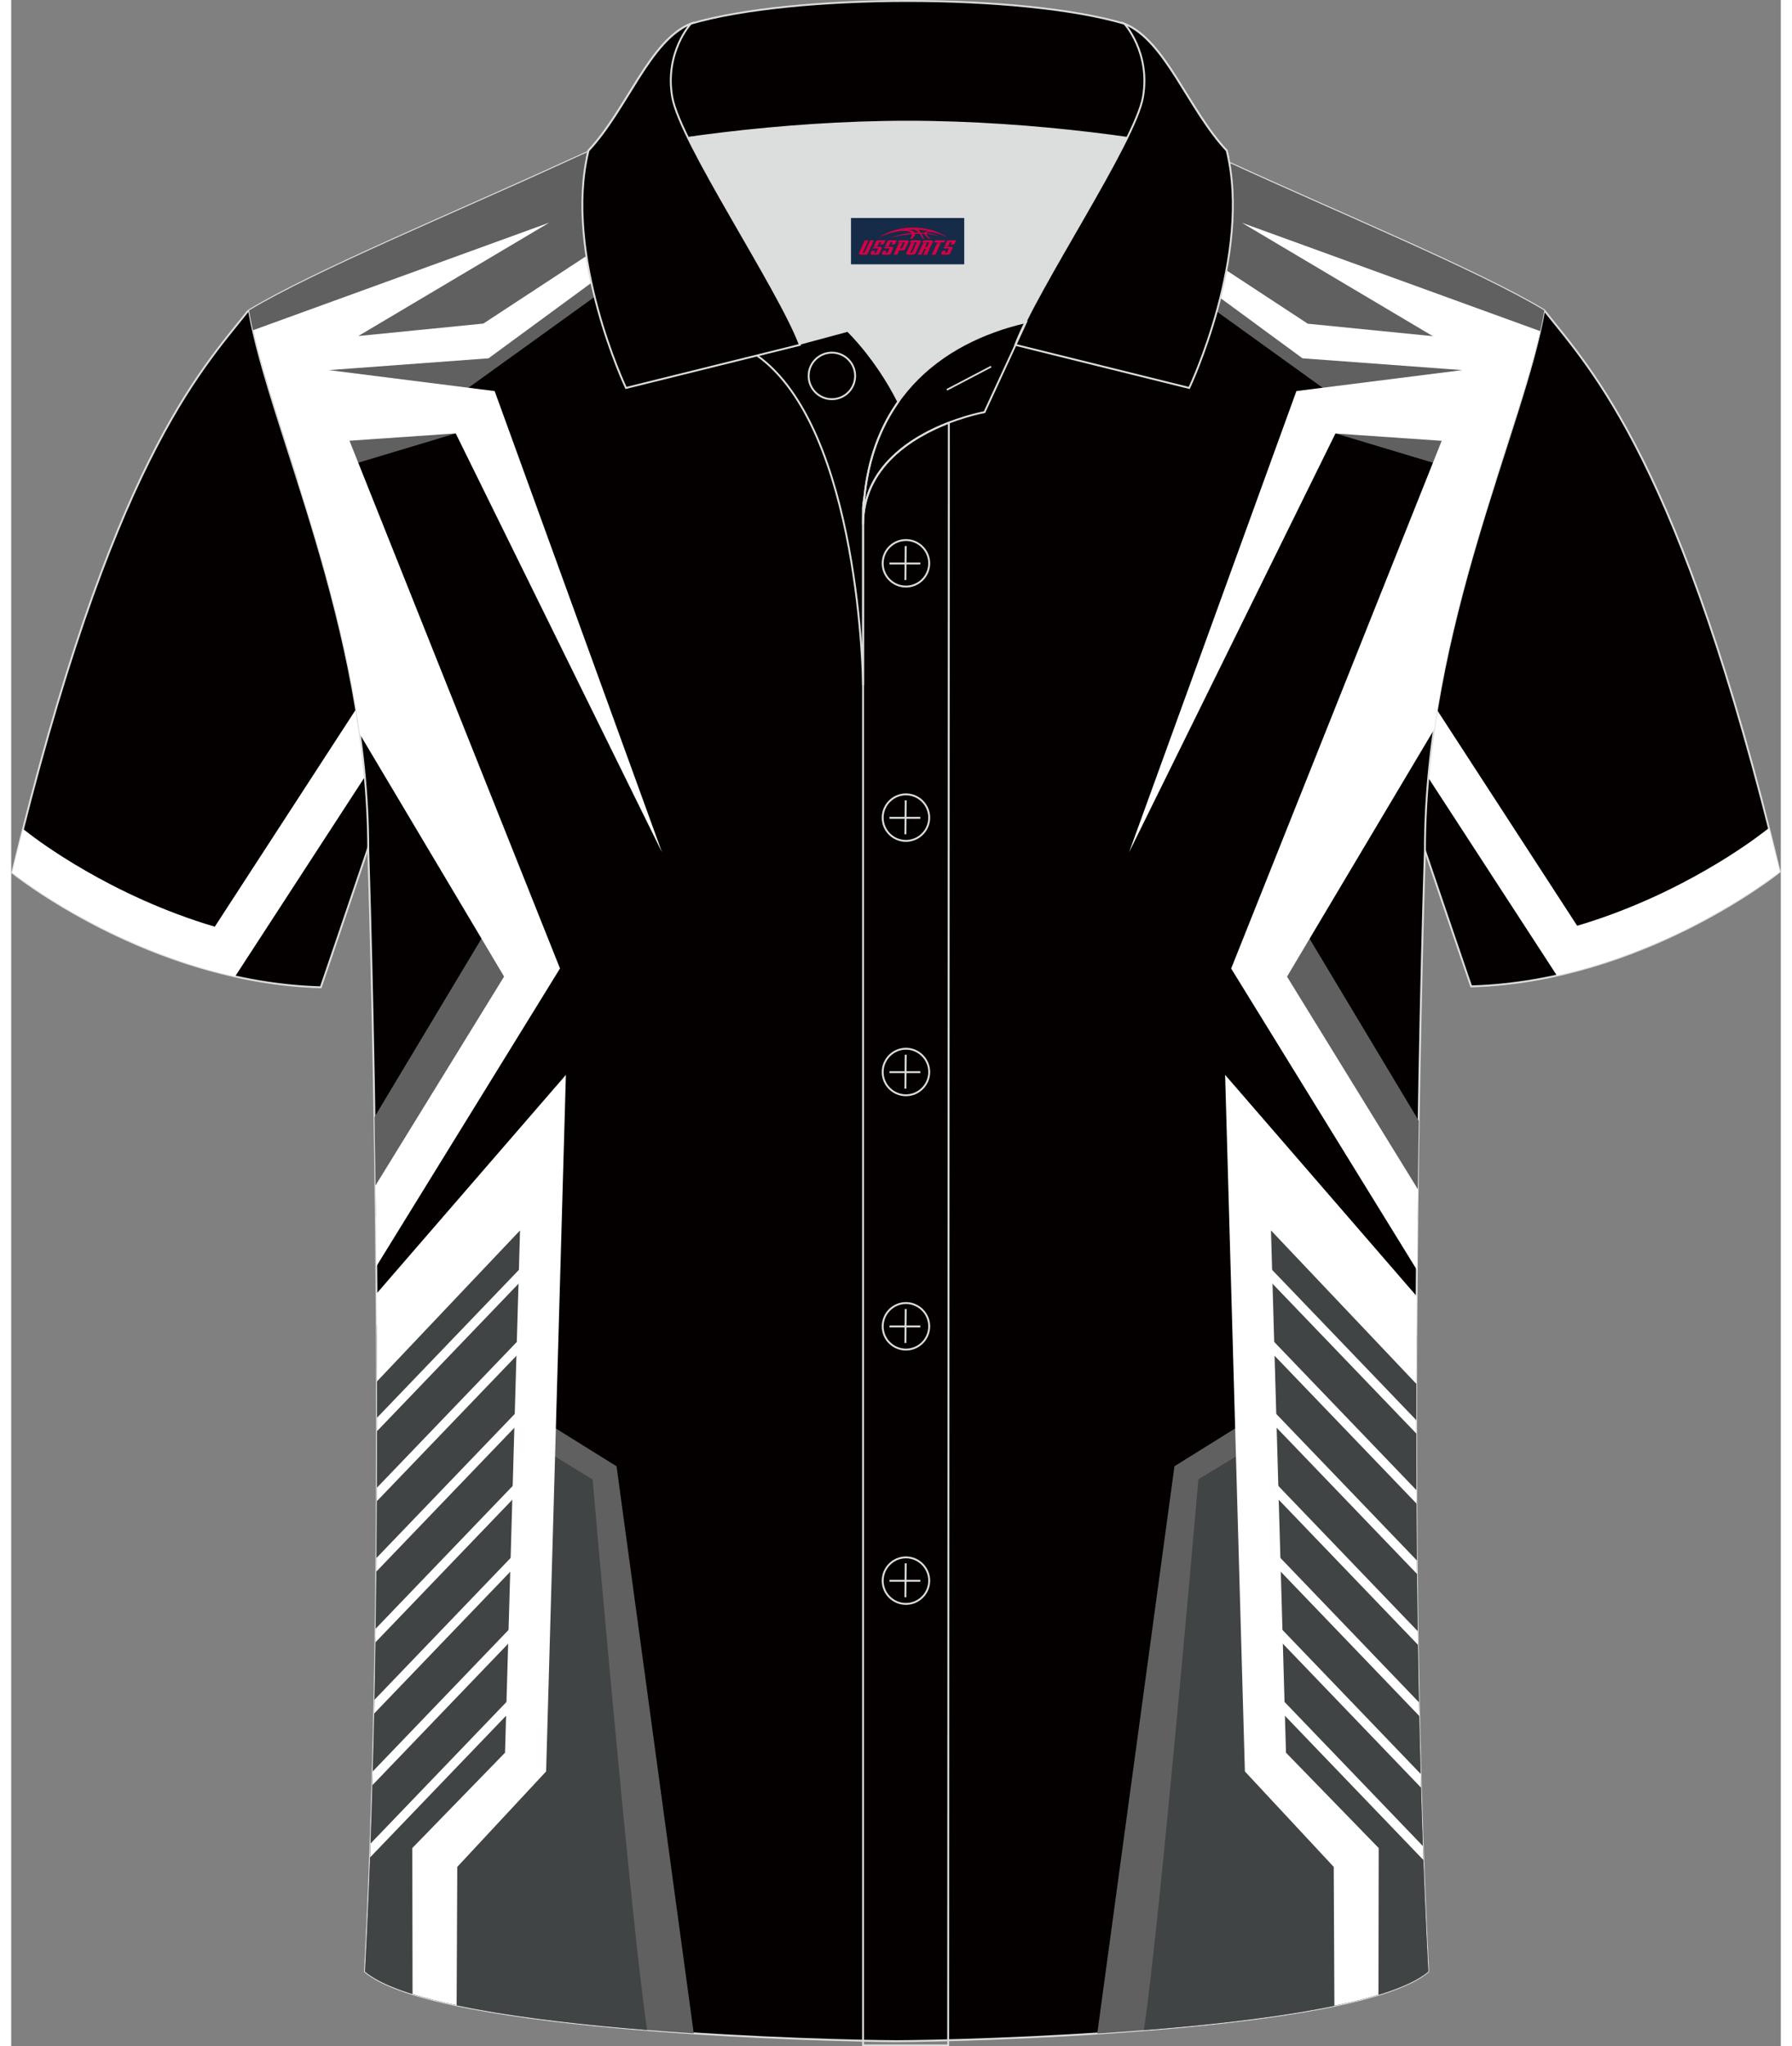 <?xml version="1.0" encoding="utf-8"?>
<!-- Generator: Adobe Illustrator 24.0.1, SVG Export Plug-In . SVG Version: 6.00 Build 0)  -->
<svg xmlns="http://www.w3.org/2000/svg" xmlns:xlink="http://www.w3.org/1999/xlink" version="1.1" id="图层_1" x="0px" y="0px" width="379.8px" height="433.5px" viewBox="0 0 375.08 433.53" enable-background="new 0 0 375.08 433.53" xml:space="preserve">
<rect x="0" y="0" width="375.08" height="433.53" fill="#808080" stroke="none"/>
<g>
	
		<path fill-rule="evenodd" clip-rule="evenodd" fill="#040000" stroke="#DCDDDD" stroke-width="0.4" stroke-miterlimit="22.927" d="   M50.11,65.98C40,78.72,21.12,98.25,0.22,184.87c0,0,28.82,23.27,65.4,24.29c0,0,7.08-20.72,9.77-28.7   C97.5,115.54,73.49,61.21,169.86,25c-1.43-0.27-3.07-0.27-4.87-0.1l0.08-0.01c-13.81-0.87-16.83-1.25-22.81,0.65   c-9.52,3.37-16.25,4.96-25.59,9.24C95,44.76,63.63,57.77,50.11,65.98z"/>
	<path fill-rule="evenodd" clip-rule="evenodd" fill="#FFFFFF" d="M37.96,204.31L37.96,204.31c-22.44-7.1-37.74-19.44-37.74-19.44   c0.77-3.17,1.53-6.25,2.29-9.24l0.82,0.62c0,0,14.45,11.66,35.86,18.83c1.29,0.43,2.61,0.85,3.96,1.25l43.48-66.92   c-1.21,7.59-2.43,15.39-4.01,23.39l-35.16,54.07c-1.8-0.4-3.56-0.84-5.29-1.31l-0.06-0.02l-0.09-0.02   c-0.34-0.09-0.69-0.19-1.03-0.29l-0.05-0.01l-0.02-0.01c-0.32-0.09-0.63-0.18-0.95-0.28l-0.15-0.04l-0.17-0.05   c-0.32-0.1-0.64-0.19-0.95-0.29l-0.04-0.01l-0.04-0.01l-0.11-0.03L37.96,204.31L37.96,204.31L37.96,204.31z M41.3,199.18   L41.3,199.18C41.18,199.17,41.17,199.18,41.3,199.18z"/>
	
		<path fill-rule="evenodd" clip-rule="evenodd" fill="#040000" stroke="#DCDDDD" stroke-width="0.4" stroke-miterlimit="22.927" d="   M324.96,65.78c10.11,12.74,28.99,32.27,49.89,118.9c0,0-28.82,23.27-65.4,24.29c0,0-7.08-20.72-9.77-28.7   c-22.1-64.92,1.9-119.25-94.47-155.46c1.43-0.27,3.07-0.27,4.87-0.1L210,24.7c13.81-0.87,16.83-1.25,22.81,0.65   c9.52,3.37,16.25,4.96,25.59,9.24C280.08,44.56,311.44,57.57,324.96,65.78z"/>
	<path fill-rule="evenodd" clip-rule="evenodd" fill="#FFFFFF" d="M337.11,204.11L337.11,204.11c22.44-7.1,37.74-19.44,37.74-19.44   c-0.77-3.17-1.53-6.25-2.29-9.24l-0.82,0.62c0,0-14.45,11.66-35.86,18.83c-1.29,0.43-2.61,0.85-3.96,1.25l-43.48-66.92   c1.21,7.59,2.43,15.39,4.01,23.39l35.16,54.06c1.8-0.4,3.56-0.84,5.29-1.31l0.06-0.02l0.09-0.02c0.34-0.09,0.69-0.19,1.03-0.29   l0.05-0.01l0.02-0.01c0.32-0.09,0.63-0.18,0.95-0.28l0.15-0.04l0.17-0.05c0.32-0.1,0.64-0.19,0.95-0.29l0.04-0.01l0.04-0.01   l0.11-0.03L337.11,204.11L337.11,204.11L337.11,204.11z M333.78,198.98L333.78,198.98C333.9,198.97,333.91,198.98,333.78,198.98z"/>
	
		<path fill-rule="evenodd" clip-rule="evenodd" fill="#040000" stroke="#DCDDDD" stroke-width="0.4" stroke-miterlimit="22.927" d="   M187.93,432.43h-0.5c-11.8-0.03-97.27-1.86-112.44-14.75c5.31-100.9,0.69-237.43,0.69-237.43c0-47.56-21.05-89.84-25.28-114.48   c13.51-8.22,44.87-21.22,66.55-31.19c5.5-2.52,11.57-5.17,15.52-6.93c17.36-0.32,25.11,1.25,55.04,1.25h0.31   c29.93,0,38.18-1.57,55.54-1.25c3.94,1.75,9.52,4.41,15.02,6.93c21.67,9.97,53.04,22.98,66.55,31.19   c-4.23,24.64-25.28,66.92-25.28,114.48c0,0-4.62,136.53,0.69,237.43C285.2,430.57,199.74,432.4,187.93,432.43z"/>
	<g>
		<path fill-rule="evenodd" clip-rule="evenodd" fill="#606060" d="M144.67,430.78l-16.36-120.14l-13.74-8.55l-5.1-45.24    l-31.96,25.74c0.22,42.62-0.24,92.09-2.51,135.09C83.85,425.19,116.57,428.95,144.67,430.78z"/>
		<path fill-rule="evenodd" clip-rule="evenodd" fill="#414445" d="M134.79,430.07c-3.43-22.7-11.55-116.65-11.55-116.65    l-12.26-7.46l-1.89-52.12L77.5,280.79c0.24,43.02-0.2,93.29-2.5,136.9C82.82,424.32,109.33,428.03,134.79,430.07z"/>
		<path fill-rule="evenodd" clip-rule="evenodd" fill="#606060" d="M171.11,28.73L92.15,85.58l2.07,6.24l-33.45,10.05    c-4.51-14.22-8.71-26.49-10.36-36.09c13.51-8.22,44.87-21.22,66.55-31.19c5.5-2.52,11.57-5.17,15.52-6.93    C146.15,27.41,153.86,28.33,171.11,28.73z"/>
		<path fill-rule="evenodd" clip-rule="evenodd" fill="#606060" d="M77.01,236.64l27.94-46.58l3.87,16.78l-31.51,50.93    C77.22,250.36,77.12,243.29,77.01,236.64z"/>
		<path fill-rule="evenodd" clip-rule="evenodd" fill="#FFFFFF" d="M165.68,28.58l-64.5,47.33l-33.86,2.5l35.15,4.44l35.48,97.74    L94.22,91.82L71.7,93.37l44.62,111.8l-38.91,63.1c-0.05-5.9-0.11-11.61-0.19-17.12l27.25-44.26l-30.55-51.31    c-4.81-34.83-18.09-65.23-22.66-85.62l62.78-22.79L73.57,71.19l26.51-2.64l61.22-40.13C162.69,28.47,164.15,28.53,165.68,28.58    L165.68,28.58L165.68,28.58z M77.46,274.04c0.04,6.05,0.08,12.26,0.09,18.6l30.3-31.97l-3.18,110.65l-19.65,20.2l0.05,30.93    c2.77,0.86,5.91,1.65,9.34,2.38l0.14-29.32l18.83-20.22l4.19-147.57L77.46,274.04z"/>
		<g>
			<polygon fill-rule="evenodd" clip-rule="evenodd" fill="#FFFFFF" points="77.56,300.34 111.19,265.3 112.71,266.56 77.56,303.18         "/>
			<path fill-rule="evenodd" clip-rule="evenodd" fill="#FFFFFF" d="M76.18,390.56l35.02-36.47l1.51,1.26L76.07,393.5     C76.11,392.53,76.14,391.54,76.18,390.56z"/>
			<path fill-rule="evenodd" clip-rule="evenodd" fill="#FFFFFF" d="M76.65,375.27l34.55-35.98l1.51,1.26l-36.14,37.64     C76.59,377.22,76.62,376.25,76.65,375.27z"/>
			<polygon fill-rule="evenodd" clip-rule="evenodd" fill="#FFFFFF" points="77,360.11 111.19,324.5 112.71,325.76 76.94,363.01         "/>
			<polygon fill-rule="evenodd" clip-rule="evenodd" fill="#FFFFFF" points="77.26,345.04 111.19,309.7 112.71,310.96 77.22,347.92         "/>
			<polygon fill-rule="evenodd" clip-rule="evenodd" fill="#FFFFFF" points="77.43,330.06 111.19,294.91 112.71,296.17      77.41,332.93    "/>
			<polygon fill-rule="evenodd" clip-rule="evenodd" fill="#FFFFFF" points="77.53,315.17 111.19,280.11 112.71,281.37      77.52,318.02    "/>
		</g>
		<path fill-rule="evenodd" clip-rule="evenodd" fill="#606060" d="M230.2,430.81l16.36-120.18l13.74-8.55l5.1-45.24l32.47,26.15    c-0.21,42.52,0.25,91.83,2.51,134.69C291.47,425.24,258.41,428.99,230.2,430.81z"/>
		<path fill-rule="evenodd" clip-rule="evenodd" fill="#414445" d="M240.07,430.1c3.43-22.63,11.56-116.69,11.56-116.69l12.26-7.46    l1.89-52.12l32.08,27.37c-0.23,42.93,0.21,93.01,2.5,136.48C292.5,424.37,265.69,428.08,240.07,430.1z"/>
		<path fill-rule="evenodd" clip-rule="evenodd" fill="#606060" d="M203.78,28.74l78.96,56.84l-2.07,6.24L314.56,102    c4.53-14.28,8.75-26.59,10.4-36.22c-13.51-8.22-44.87-21.22-66.55-31.19c-5.5-2.52-11.07-5.17-15.02-6.93    C229.58,27.41,221.54,28.35,203.78,28.74z"/>
		<path fill-rule="evenodd" clip-rule="evenodd" fill="#606060" d="M298.35,237.46l-28.43-47.39l-3.87,16.78l32.01,51.73    C298.14,251.17,298.24,244.1,298.35,237.46z"/>
		<path fill-rule="evenodd" clip-rule="evenodd" fill="#FFFFFF" d="M209.22,28.6l64.48,47.31l33.86,2.5l-35.15,4.44l-35.48,97.74    l43.75-88.75l22.52,1.55l-44.62,111.8l39.4,63.91c0.05-5.89,0.11-11.62,0.18-17.13l-27.74-45.06l31.2-52.41    c4.92-34.26,17.92-64.17,22.48-84.34L260.86,47.2l40.47,24.02l-26.51-2.64l-61.19-40.13C212.22,28.5,210.75,28.55,209.22,28.6    L209.22,28.6L209.22,28.6z M297.91,274.62c-0.04,6.04-0.07,12.23-0.09,18.55l-30.8-32.5l3.18,110.65l19.65,20.2l-0.05,31.08    c-2.78,0.85-5.92,1.62-9.34,2.33l-0.14-29.42l-18.83-20.22l-4.19-147.57L297.91,274.62z"/>
		<g>
			<polygon fill-rule="evenodd" clip-rule="evenodd" fill="#FFFFFF" points="297.81,300.86 263.68,265.3 262.16,266.56      297.82,303.7    "/>
			<polygon fill-rule="evenodd" clip-rule="evenodd" fill="#FFFFFF" points="299.22,391.1 263.68,354.1 262.16,355.36      299.32,394.05    "/>
			<path fill-rule="evenodd" clip-rule="evenodd" fill="#FFFFFF" d="M298.74,375.81l-35.06-36.51l-1.51,1.26l36.66,38.17     C298.79,377.76,298.77,376.78,298.74,375.81z"/>
			<path fill-rule="evenodd" clip-rule="evenodd" fill="#FFFFFF" d="M298.38,360.64l-34.7-36.14l-1.51,1.26l36.28,37.78     C298.42,362.57,298.4,361.6,298.38,360.64z"/>
			<polygon fill-rule="evenodd" clip-rule="evenodd" fill="#FFFFFF" points="298.12,345.57 263.68,309.7 262.16,310.96      298.16,348.45    "/>
			<polygon fill-rule="evenodd" clip-rule="evenodd" fill="#FFFFFF" points="297.94,330.59 263.68,294.91 262.16,296.17      297.97,333.45    "/>
			<polygon fill-rule="evenodd" clip-rule="evenodd" fill="#FFFFFF" points="297.84,315.69 263.68,280.11 262.16,281.37      297.86,318.54    "/>
		</g>
	</g>
	<path fill-rule="evenodd" clip-rule="evenodd" fill="#DCDDDD" d="M188.02,85.11c6.44-9.11,16.35-14.37,26.94-16.84   c5.24-10.64,16.09-27.82,21.62-39.14c-26.77-6.52-66.38-6.52-93.15,0c6.43,13.14,20,34.17,23.66,43.71l10.22-2.75   C177.3,70.09,183.3,75.76,188.02,85.11z"/>
	<path fill="none" stroke="#DCDDDD" stroke-width="0.4" stroke-miterlimit="10" d="M158.04,75.28l19.26-5.19c0,0,6,5.67,10.72,15.03   c-3.78,5.35-6.37,12.04-7.18,20.26c-0.14,0.74-0.24,1.47-0.28,2.18v3.57v33.98C180.56,145.1,180.03,90.85,158.04,75.28z"/>
	<path fill="none" stroke="#DCDDDD" stroke-width="0.4" stroke-miterlimit="10" d="M180.56,107.56v3.57c0-1.99,0.1-3.91,0.28-5.75   C180.69,106.12,180.6,106.85,180.56,107.56L180.56,107.56z M180.56,111.13v322.2h18.04l0.14-343.78   C191.14,92.48,180.56,98.79,180.56,111.13z"/>
	<path fill-rule="evenodd" clip-rule="evenodd" fill="#040000" stroke="#DCDDDD" stroke-width="0.4" stroke-miterlimit="10" d="   M122.08,33.11c13.39-3.26,40.91-7.33,67.91-7.33s54.52,4.07,67.91,7.33l-0.28-1.2c-8.22-8.78-12.93-23.33-21.69-26.89   C225,1.8,207.5,0.2,190,0.2c-17.51,0-35.01,1.61-45.95,4.82c-8.77,3.57-13.47,18.11-21.69,26.89L122.08,33.11z"/>
	<path fill-rule="evenodd" clip-rule="evenodd" fill="#040000" stroke="#DCDDDD" stroke-width="0.4" stroke-miterlimit="10" d="   M144.05,5.02c0,0-5.58,6.05-3.94,15.53c1.63,9.49,22.57,40.53,27.06,52.51l-36.86,9.13c0,0-13.39-28.22-7.95-50.28   C130.59,23.13,135.29,8.59,144.05,5.02z"/>
	<path fill-rule="evenodd" clip-rule="evenodd" fill="#040000" stroke="#DCDDDD" stroke-width="0.4" stroke-miterlimit="10" d="   M235.94,5.02c0,0,5.58,6.05,3.95,15.53c-1.63,9.49-22.57,40.53-27.06,52.51l36.86,9.13c0,0,13.39-28.22,7.95-50.28   C249.41,23.13,244.7,8.59,235.94,5.02z"/>
	<path fill="none" stroke="#DCDDDD" stroke-width="0.4" stroke-miterlimit="10" d="M173.95,84.57c2.72,0,4.93-2.21,4.93-4.93   s-2.21-4.93-4.93-4.93c-2.72,0-4.93,2.21-4.93,4.93S171.24,84.57,173.95,84.57z"/>
	<path fill="none" stroke="#DCDDDD" stroke-width="0.4" stroke-miterlimit="10" d="M215.11,68.24l-8.81,19.07   c0,0-25.75,4.58-25.75,23.82C180.56,84.95,196.83,72.44,215.11,68.24z"/>
	
	<line fill="none" stroke="#DCDDDD" stroke-width="0.36" stroke-miterlimit="10" x1="207.7" y1="77.67" x2="198.31" y2="82.59"/>
	<g>
		<g>
			<path fill="none" stroke="#DCDDDD" stroke-width="0.402" stroke-miterlimit="10" d="M189.65,124.27c2.71,0,4.93-2.22,4.93-4.93     s-2.23-4.93-4.93-4.93c-2.71,0-4.93,2.22-4.93,4.93C184.7,122.06,186.92,124.27,189.65,124.27z"/>
			
				<line fill="none" stroke="#DCDDDD" stroke-width="0.402" stroke-miterlimit="10" x1="189.6" y1="115.68" x2="189.53" y2="122.88"/>
			
				<line fill="none" stroke="#DCDDDD" stroke-width="0.402" stroke-miterlimit="10" x1="186.15" y1="119.38" x2="192.69" y2="119.38"/>
		</g>
		<g>
			<path fill="none" stroke="#DCDDDD" stroke-width="0.402" stroke-miterlimit="10" d="M189.65,178.15c2.71,0,4.93-2.22,4.93-4.93     c0-2.71-2.23-4.93-4.93-4.93c-2.71,0-4.93,2.22-4.93,4.93C184.7,175.94,186.92,178.15,189.65,178.15z"/>
			
				<line fill="none" stroke="#DCDDDD" stroke-width="0.402" stroke-miterlimit="10" x1="189.6" y1="169.56" x2="189.53" y2="176.76"/>
			
				<line fill="none" stroke="#DCDDDD" stroke-width="0.402" stroke-miterlimit="10" x1="186.15" y1="173.26" x2="192.69" y2="173.26"/>
		</g>
		<g>
			<path fill="none" stroke="#DCDDDD" stroke-width="0.402" stroke-miterlimit="10" d="M189.65,232.04c2.71,0,4.93-2.22,4.93-4.93     c0-2.71-2.23-4.93-4.93-4.93c-2.71,0-4.93,2.22-4.93,4.93C184.7,229.82,186.92,232.04,189.65,232.04z"/>
			
				<line fill="none" stroke="#DCDDDD" stroke-width="0.402" stroke-miterlimit="10" x1="189.6" y1="223.45" x2="189.53" y2="230.64"/>
			
				<line fill="none" stroke="#DCDDDD" stroke-width="0.402" stroke-miterlimit="10" x1="186.15" y1="227.14" x2="192.69" y2="227.14"/>
		</g>
		<g>
			<path fill="none" stroke="#DCDDDD" stroke-width="0.402" stroke-miterlimit="10" d="M189.65,285.92c2.71,0,4.93-2.22,4.93-4.93     s-2.23-4.93-4.93-4.93c-2.71,0-4.93,2.22-4.93,4.93C184.7,283.7,186.92,285.92,189.65,285.92z"/>
			
				<line fill="none" stroke="#DCDDDD" stroke-width="0.402" stroke-miterlimit="10" x1="189.6" y1="277.33" x2="189.53" y2="284.52"/>
			
				<line fill="none" stroke="#DCDDDD" stroke-width="0.402" stroke-miterlimit="10" x1="186.15" y1="281.02" x2="192.69" y2="281.02"/>
		</g>
		<g>
			<path fill="none" stroke="#DCDDDD" stroke-width="0.402" stroke-miterlimit="10" d="M189.65,339.8c2.71,0,4.93-2.22,4.93-4.93     s-2.23-4.93-4.93-4.93c-2.71,0-4.93,2.22-4.93,4.93C184.7,337.58,186.92,339.8,189.65,339.8z"/>
			
				<line fill="none" stroke="#DCDDDD" stroke-width="0.402" stroke-miterlimit="10" x1="189.6" y1="331.21" x2="189.53" y2="338.4"/>
			
				<line fill="none" stroke="#DCDDDD" stroke-width="0.402" stroke-miterlimit="10" x1="186.15" y1="334.9" x2="192.69" y2="334.9"/>
		</g>
	</g>
</g>
<g id="tag_logo">
	<rect y="46.18" fill="#162B48" width="24" height="9.818" x="178"/>
	<g>
		<path fill="#D30044" d="M193.96,49.37l0.005-0.011c0.131-0.311,1.085-0.262,2.351,0.071c0.715,0.24,1.44,0.54,2.193,0.9    c-0.218-0.147-0.447-0.289-0.682-0.42l0.011,0.005l-0.011-0.005c-1.478-0.845-3.218-1.418-5.1-1.62    c-1.282-0.115-1.658-0.082-2.411-0.055c-2.449,0.142-4.68,0.905-6.458,2.095c1.26-0.638,2.722-1.075,4.195-1.336    c1.467-0.18,2.476-0.033,2.771,0.344c-1.691,0.175-3.469,0.633-4.555,1.075c1.156-0.338,2.967-0.665,4.647-0.813    c0.016,0.251-0.115,0.567-0.415,0.96h0.475c0.376-0.382,0.584-0.725,0.595-1.004c0.333-0.022,0.66-0.033,0.971-0.033    C192.79,49.81,193,50.16,193.2,50.55h0.262c-0.125-0.344-0.295-0.687-0.518-1.036c0.207,0,0.393,0.005,0.567,0.011    c0.104,0.267,0.496,0.66,1.058,1.025h0.245c-0.442-0.365-0.753-0.753-0.835-1.004c1.047,0.065,1.696,0.224,2.885,0.513    C195.78,49.63,195.04,49.46,193.96,49.37z M191.52,49.28c-0.164-0.295-0.655-0.485-1.402-0.551    c0.464-0.033,0.922-0.055,1.364-0.055c0.311,0.147,0.589,0.344,0.84,0.589C192.06,49.26,191.79,49.27,191.52,49.28z M193.5,49.33c-0.224-0.016-0.458-0.027-0.715-0.044c-0.147-0.202-0.311-0.398-0.502-0.6c0.082,0,0.164,0.005,0.24,0.011    c0.72,0.033,1.429,0.125,2.138,0.273C193.99,48.93,193.61,49.09,193.5,49.33z"/>
		<path fill="#D30044" d="M180.92,50.91L179.75,53.46C179.57,53.83,179.84,53.97,180.32,53.97l0.873,0.005    c0.115,0,0.251-0.049,0.327-0.175l1.342-2.891H182.08L180.86,53.54H180.69c-0.147,0-0.185-0.033-0.147-0.125l1.156-2.504H180.92L180.92,50.91z M182.78,52.26h1.271c0.36,0,0.584,0.125,0.442,0.425L184.02,53.72C183.92,53.94,183.65,53.97,183.42,53.97H182.5c-0.267,0-0.442-0.136-0.349-0.333l0.235-0.513h0.742L182.95,53.5C182.93,53.55,182.97,53.56,183.03,53.56h0.18    c0.082,0,0.125-0.016,0.147-0.071l0.376-0.813c0.011-0.022,0.011-0.044-0.055-0.044H182.61L182.78,52.26L182.78,52.26z M183.6,52.19h-0.78l0.475-1.025c0.098-0.218,0.338-0.256,0.578-0.256H185.32L184.93,51.75L184.15,51.87l0.262-0.562H184.12c-0.082,0-0.12,0.016-0.147,0.071L183.6,52.19L183.6,52.19z M185.19,52.26L185.02,52.63h1.069c0.06,0,0.06,0.016,0.049,0.044    L185.76,53.49C185.74,53.54,185.7,53.56,185.62,53.56H185.44c-0.055,0-0.104-0.011-0.082-0.06l0.175-0.376H184.79L184.56,53.64C184.46,53.83,184.64,53.97,184.91,53.97h0.916c0.24,0,0.502-0.033,0.605-0.251l0.475-1.031c0.142-0.3-0.082-0.425-0.442-0.425H185.19L185.19,52.26z M186,52.19l0.371-0.818c0.022-0.055,0.06-0.071,0.147-0.071h0.295L186.55,51.86l0.791-0.115l0.387-0.845H186.28c-0.24,0-0.48,0.038-0.578,0.256L185.23,52.19L186,52.19L186,52.19z M188.4,52.65h0.278c0.087,0,0.153-0.022,0.202-0.115    l0.496-1.075c0.033-0.076-0.011-0.12-0.125-0.12H187.85l0.431-0.431h1.522c0.355,0,0.485,0.153,0.393,0.355l-0.676,1.445    c-0.06,0.125-0.175,0.333-0.644,0.327l-0.649-0.005L187.79,53.97H187.01l1.178-2.558h0.785L188.4,52.65L188.4,52.65z     M190.99,53.46c-0.022,0.049-0.06,0.076-0.142,0.076h-0.191c-0.082,0-0.109-0.027-0.082-0.076l0.944-2.051h-0.785l-0.987,2.138    c-0.125,0.273,0.115,0.415,0.453,0.415h0.72c0.327,0,0.649-0.071,0.769-0.322l1.085-2.384c0.093-0.202-0.06-0.355-0.415-0.355    h-1.533l-0.431,0.431h1.38c0.115,0,0.164,0.033,0.131,0.104L190.99,53.46L190.99,53.46z M193.71,52.33h0.278    c0.087,0,0.158-0.022,0.202-0.115l0.344-0.753c0.033-0.076-0.011-0.12-0.125-0.12h-1.402l0.425-0.431h1.527    c0.355,0,0.485,0.153,0.393,0.355l-0.529,1.124c-0.044,0.093-0.147,0.18-0.393,0.18c0.224,0.011,0.256,0.158,0.175,0.327    l-0.496,1.075h-0.785l0.54-1.167c0.022-0.055-0.005-0.087-0.104-0.087h-0.235L192.94,53.97h-0.785l1.178-2.558h0.785L193.71,52.33L193.71,52.33z M196.28,51.42L195.1,53.97h0.785l1.184-2.558H196.28L196.28,51.42z M197.79,51.35l0.202-0.431h-2.1l-0.295,0.431    H197.79L197.79,51.35z M197.77,52.26h1.271c0.36,0,0.584,0.125,0.442,0.425l-0.475,1.031c-0.104,0.218-0.371,0.251-0.605,0.251    h-0.916c-0.267,0-0.442-0.136-0.349-0.333l0.235-0.513h0.742L197.94,53.5c-0.022,0.049,0.022,0.06,0.082,0.06h0.18    c0.082,0,0.125-0.016,0.147-0.071l0.376-0.813c0.011-0.022,0.011-0.044-0.049-0.044h-1.069L197.77,52.26L197.77,52.26z     M198.58,52.19H197.8l0.475-1.025c0.098-0.218,0.338-0.256,0.578-0.256h1.451l-0.387,0.845l-0.791,0.115l0.262-0.562h-0.295    c-0.082,0-0.12,0.016-0.147,0.071L198.58,52.19z"/>
	</g>
</g>
</svg>